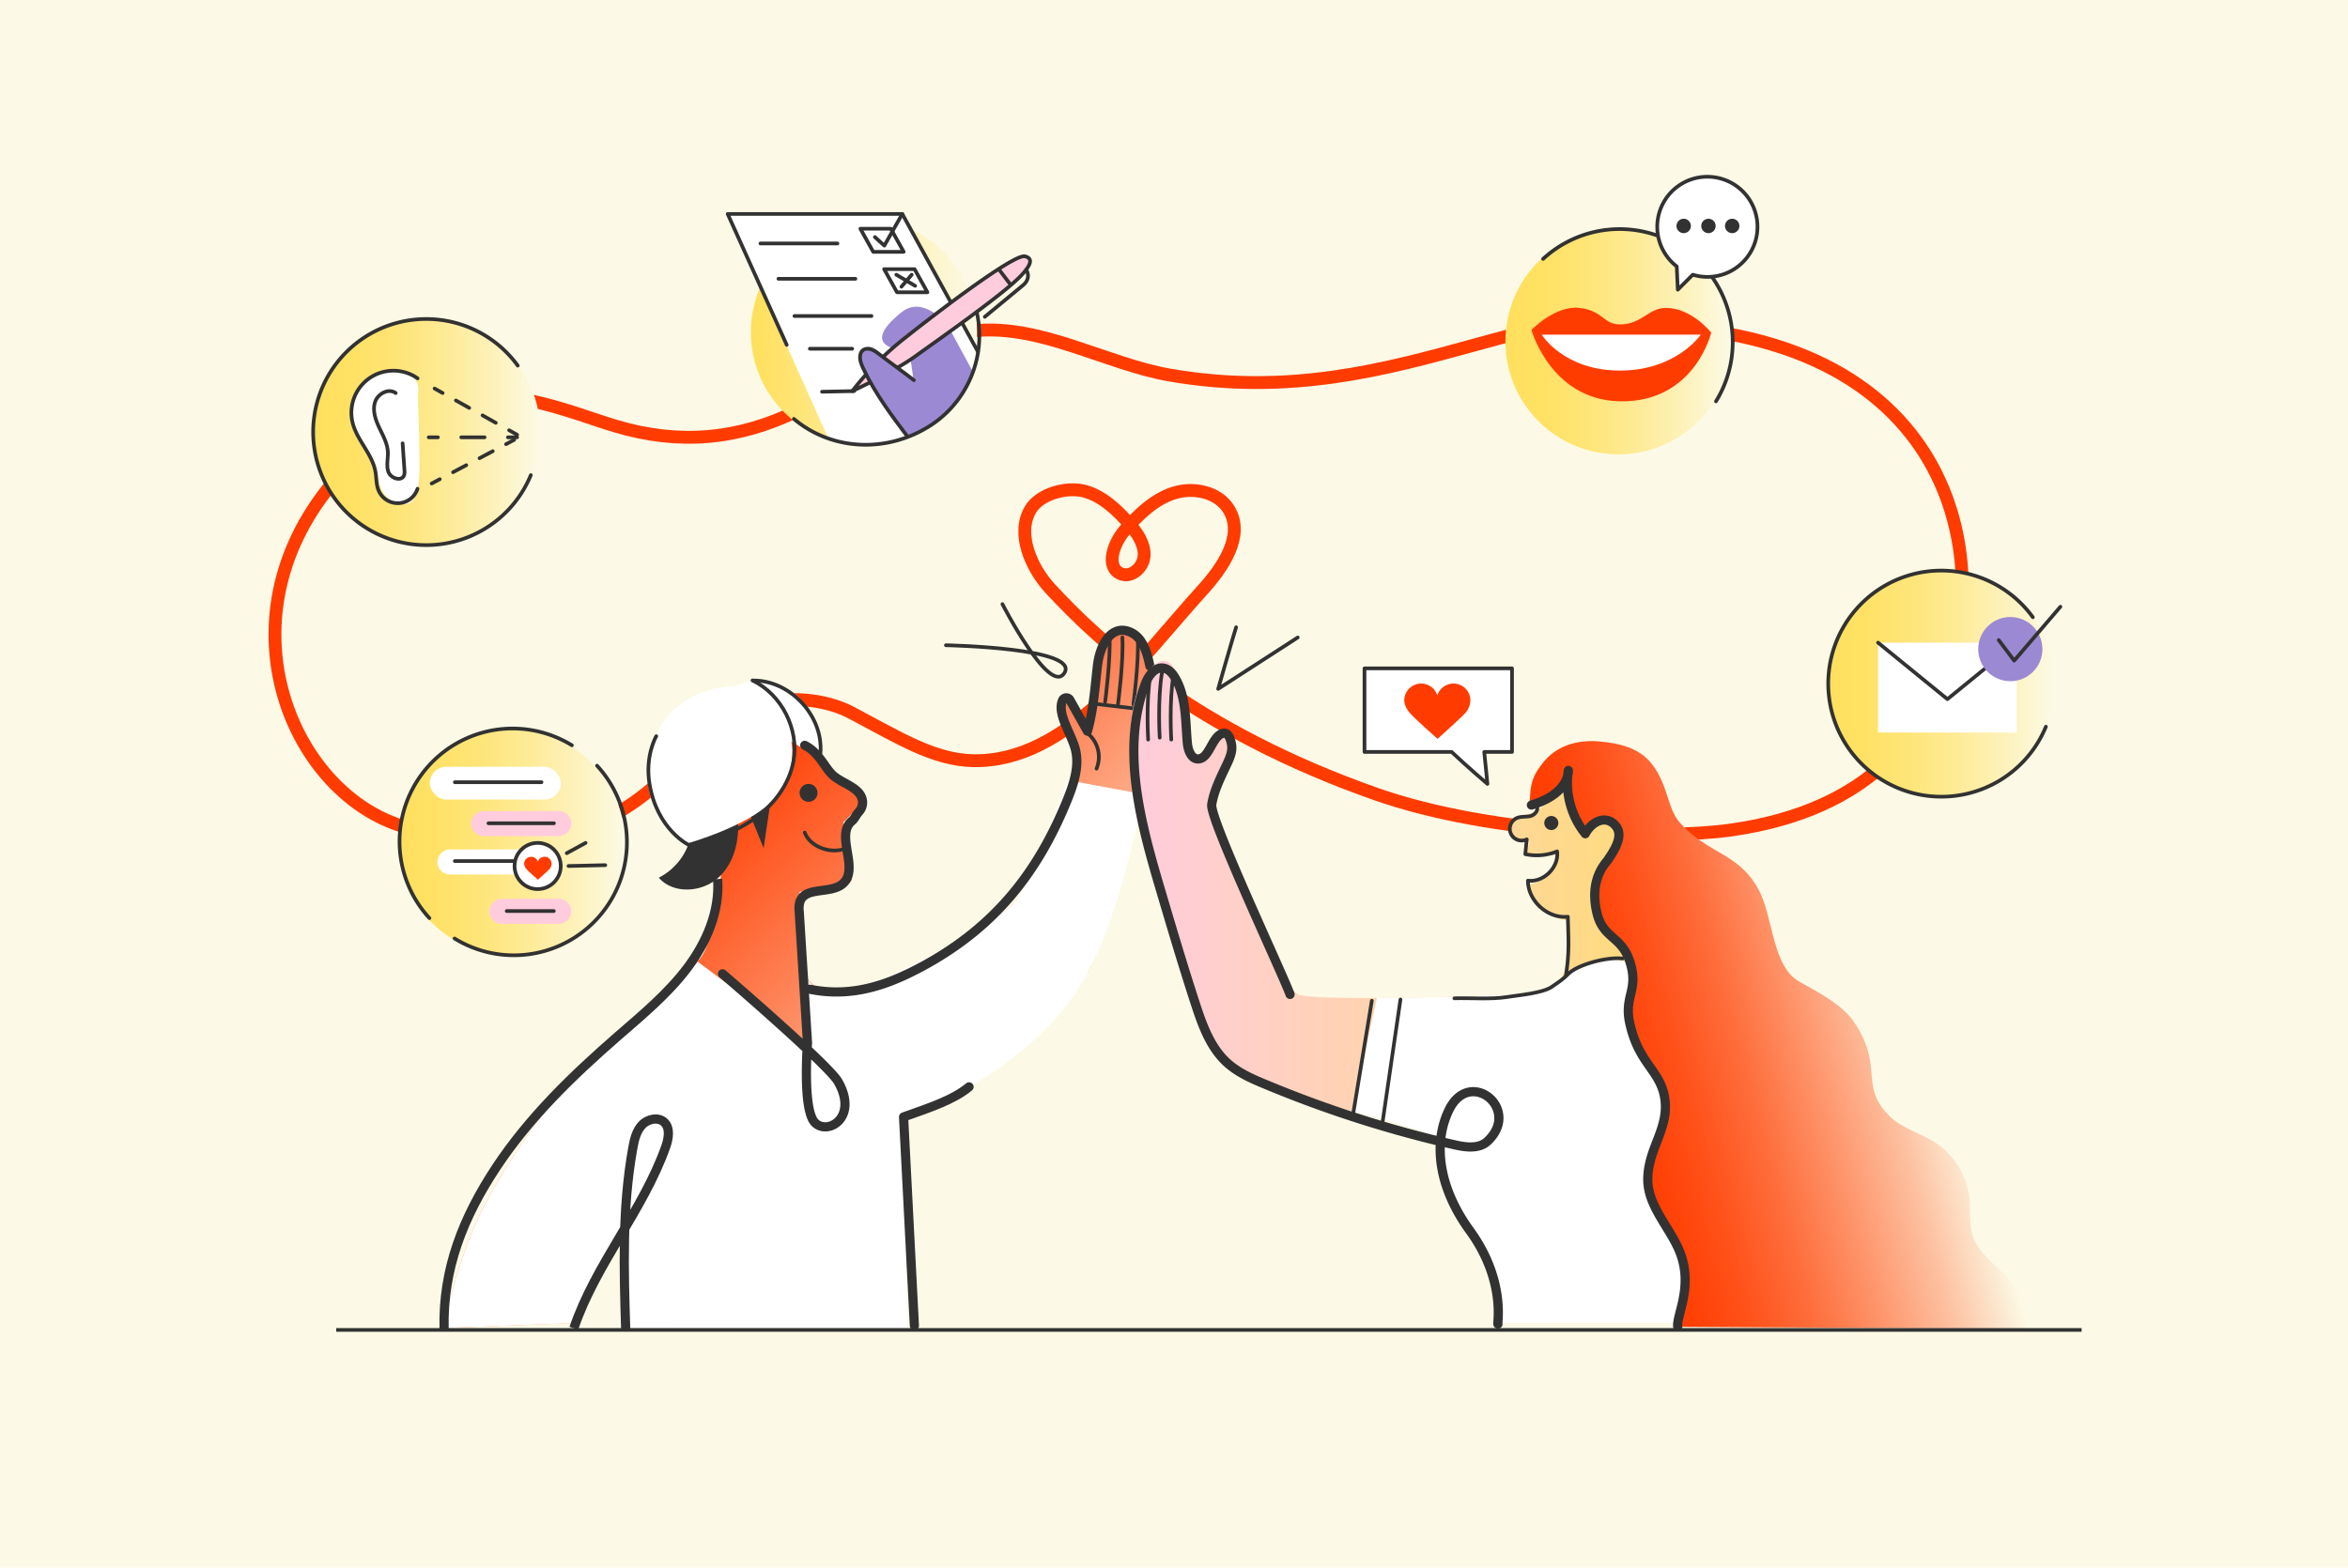 <svg id="Layer_1" data-name="Layer 1" xmlns="http://www.w3.org/2000/svg" xmlns:xlink="http://www.w3.org/1999/xlink" width="1278.35" height="853.77" viewBox="0 0 1278.35 853.77"><defs><style>.cls-1,.cls-19,.cls-20,.cls-21,.cls-24,.cls-25,.cls-29,.cls-3,.cls-7{fill:none;}.cls-2{fill:#fcfae6;}.cls-3{stroke:#ff3b00;stroke-width:7px;}.cls-10,.cls-17,.cls-19,.cls-20,.cls-21,.cls-25,.cls-3,.cls-7{stroke-linecap:round;stroke-linejoin:round;}.cls-4{fill:url(#linear-gradient);}.cls-5{fill:url(#linear-gradient-2);}.cls-6{fill:url(#linear-gradient-3);}.cls-10,.cls-17,.cls-19,.cls-20,.cls-21,.cls-24,.cls-25,.cls-29,.cls-7{stroke:#323232;}.cls-10,.cls-17,.cls-19,.cls-20,.cls-21,.cls-29,.cls-7{stroke-width:2px;}.cls-8{fill:url(#linear-gradient-4);}.cls-9{fill:url(#linear-gradient-5);}.cls-10,.cls-11{fill:#fff;}.cls-12{fill:#9c89d4;}.cls-13{fill:#ff3c00;}.cls-14{clip-path:url(#clip-path);}.cls-15{fill:#323232;}.cls-16,.cls-17{fill:#fcd;}.cls-18{fill:#ff3b00;}.cls-19{stroke-dasharray:8.3 8.3;}.cls-20{stroke-dasharray:12.71 12.71;}.cls-21{stroke-dasharray:8.16 8.16;}.cls-22{fill:url(#linear-gradient-6);}.cls-23{clip-path:url(#clip-path-2);}.cls-24,.cls-29{stroke-miterlimit:10;}.cls-24,.cls-25{stroke-width:5px;}.cls-26{fill:url(#linear-gradient-7);}.cls-27{clip-path:url(#clip-path-3);}.cls-28{fill:url(#linear-gradient-8);}</style><linearGradient id="linear-gradient" x1="171.03" y1="617.87" x2="294.15" y2="617.87" gradientTransform="matrix(1, 0, 0, -1, 0, 853.33)" gradientUnits="userSpaceOnUse"><stop offset="0.03" stop-color="#ffe05e"/><stop offset="0.17" stop-color="#ffe164"/><stop offset="0.35" stop-color="#fee475"/><stop offset="0.55" stop-color="#feea91"/><stop offset="0.78" stop-color="#fdf1b8"/><stop offset="1" stop-color="#fcfae6"/></linearGradient><linearGradient id="linear-gradient-2" x1="408.79" y1="672.46" x2="531.91" y2="672.46" gradientTransform="matrix(1, 0, 0, -1, 0, 853.33)" gradientUnits="userSpaceOnUse"><stop offset="0.03" stop-color="#ffe05e"/><stop offset="1" stop-color="#fcfae6"/></linearGradient><linearGradient id="linear-gradient-3" x1="819.61" y1="667.45" x2="942.73" y2="667.45" gradientTransform="matrix(1, 0, 0, -1, 0, 853.33)" gradientUnits="userSpaceOnUse"><stop offset="0.03" stop-color="#ffe05e"/><stop offset="0.17" stop-color="#ffe164"/><stop offset="0.35" stop-color="#fee576"/><stop offset="0.56" stop-color="#feea93"/><stop offset="0.79" stop-color="#fdf2ba"/><stop offset="1" stop-color="#fcfae6"/></linearGradient><linearGradient id="linear-gradient-4" x1="995.39" y1="481.05" x2="1118.51" y2="481.05" gradientTransform="matrix(1, 0, 0, -1, 0, 853.33)" gradientUnits="userSpaceOnUse"><stop offset="0.03" stop-color="#ffe05e"/><stop offset="0.16" stop-color="#ffe165"/><stop offset="0.35" stop-color="#fee578"/><stop offset="0.57" stop-color="#feeb97"/><stop offset="0.82" stop-color="#fdf3c2"/><stop offset="1" stop-color="#fcfae6"/></linearGradient><linearGradient id="linear-gradient-5" x1="217.12" y1="394.33" x2="340.24" y2="394.33" xlink:href="#linear-gradient-4"/><clipPath id="clip-path"><path class="cls-1" d="M408.79,180.88C351.44,56.41,392.93,49.42,426.93,49.42s105,97.46,105,131.46a61.57,61.57,0,0,1-61.55,61.56C436.35,242.44,423,211.76,408.79,180.88Z"/></clipPath><linearGradient id="linear-gradient-6" x1="354.16" y1="394.37" x2="556.24" y2="192.3" gradientTransform="matrix(1, 0, 0, -1, 0, 853.33)" gradientUnits="userSpaceOnUse"><stop offset="0" stop-color="#ff3c00"/><stop offset="0.41" stop-color="#fe885d"/><stop offset="1" stop-color="#fcfae6"/></linearGradient><clipPath id="clip-path-2"><path class="cls-1" d="M394.78,456.25s-4.2,51.73-12.59,64.31-51.72,41.94-69.9,64.31S270.35,640.8,259.17,666,241,723.28,241,723.28l72.7-2.79L340.26,666v57.32H494l-2.76-114.61s69.91-22.37,100.66-78.29c18.39-33.44,30.76-97.86,30.76-97.86l-41.59-7.69s-18.53,56.62-29.71,67.8-80.39,48.58-94,48.58c-10.18,0-20.62-5.24-20.62-17.82s-1.4-37.75-1.4-37.75,25.17-1.4,28-5.59-4.19-32.16-4.19-32.16l12.58-12.58s-16.78-14-22.37-18.17-18.17-15.38-25.16-15.38-23.77,5.59-29.36,19.57S394.78,456.25,394.78,456.25Z"/></clipPath><linearGradient id="linear-gradient-7" x1="615.13" y1="313.14" x2="985.03" y2="313.14" gradientTransform="matrix(1, 0, 0, -1, 0, 853.33)" gradientUnits="userSpaceOnUse"><stop offset="0" stop-color="#fcd"/><stop offset="1" stop-color="#ffe05e"/></linearGradient><clipPath id="clip-path-3"><path class="cls-1" d="M984.76,607.24c-2.76-28-18.18-40.57-23.76-47.57s-12.58-9.79-25.16-18.18a70.56,70.56,0,0,0-16.74-7.82c-8.63-13.52-21.42-35.46-21.42-46.64,0-16.85,6.13-26,1.53-44.44s-7.66-26-21.45-27.58a142.78,142.78,0,0,0-27.58,0,85,85,0,0,1-7.18,19.9c-6.1,11.76-16.83,6.13-20.41,13.76-1.94,4.17-.41,9.71,5.11,9.71h5.11l-2,7.66,16.85-.51s.51,5.62-5.1,11.24c-3.91,3.9-10.22,5.11-10.22,5.11A20.56,20.56,0,0,0,842,497.2a29,29,0,0,0,11.75,4.09s3.78,36-12.54,38.22c-10.78,3-126.28,6.19-134.67,2S661.81,454.85,659,445.07s5.59-16.78,9.79-26.57,2.79-15.37-1.4-18.17-12.58,15.38-16.78,14-5.59-28-8.39-41.94-15.38-15.38-23.76-4.2-5.6,37.75-1.4,58.72,33.56,132.76,48.94,151,114.64,35,117.44,43.34,2.17,34.33,14.68,46.84c25.51,25.51,16.07,52.43,16.07,52.43H968S987.55,635.2,984.76,607.24Z"/></clipPath><linearGradient id="linear-gradient-8" x1="874.03" y1="260.73" x2="1056.82" y2="309.7" gradientTransform="matrix(1, 0, 0, -1, 0, 853.33)" gradientUnits="userSpaceOnUse"><stop offset="0" stop-color="#ff3c00"/><stop offset="0.09" stop-color="#ff4207"/><stop offset="0.23" stop-color="#ff521b"/><stop offset="0.4" stop-color="#fe6d3b"/><stop offset="0.58" stop-color="#fe9268"/><stop offset="0.79" stop-color="#fdc1a1"/><stop offset="1" stop-color="#fcfae6"/></linearGradient></defs><g id="Layer_3" data-name="Layer 3"><rect class="cls-2" width="1278.35" height="853.77"/></g><g id="Layer_6" data-name="Layer 6"><path class="cls-3" d="M925.43,179.44c158,19.57,156.39,155.48,128.62,199.92-10.49,16.78-32.16,61.51-111.85,72.7-38,5.33-129.23,2.79-192.93-19.57-98.58-34.62-150.83-83-177.6-112.09-10.36-11.24-18.5-30-10.52-43.1,5.2-8.51,19.7-12.32,29.35-9.79s18.14,10.57,24.65,18.13c4.14,4.8,8,10.51,7.77,16.84s-6.85,12.5-12.69,10c-8.54-3.58-4-16.56,2-23.54,7.45-8.57,16-16.91,26.76-20.4s24.42-.66,30.19,9.12c8.37,14.18-3.37,31.42-14.43,43.6-34.69,38.22-73.41,94.08-125,93-21.51-.45-40.55-12.58-66.11-26.05-26.36-13.9-68.57-7.39-86.18,16.64-54,73.77-132.46,52.18-156,45.77C159.9,433.88,118,338.82,180.87,263.32,185.81,257.4,203.68,229,232.6,220c40.55-12.58,75.67,4,102.61,12.07,34.35,10.26,66.43,7.54,98.76-8.22,30-14.66,62.18-40.16,96.25-43.7,36.42-3.78,71.61,18,106.68,24.11,130.55,22.73,210.93-58.36,299.71-23.4"/><circle class="cls-4" cx="232.59" cy="235.47" r="61.56"/><circle class="cls-5" cx="470.35" cy="180.88" r="61.56"/><circle class="cls-6" cx="881.17" cy="185.89" r="61.56"/><path class="cls-7" d="M840.13,141a61.57,61.57,0,0,1,94.12,77.57"/><circle class="cls-8" cx="1056.95" cy="372.29" r="61.56"/><circle class="cls-9" cx="278.68" cy="459.01" r="61.56"/><path class="cls-7" d="M233.79,500a61.56,61.56,0,0,1,77.57-94.11"/><path class="cls-7" d="M325.06,417a61.56,61.56,0,0,1-77.57,94.11"/><path class="cls-10" d="M823.21,364H742.89v45.51h47.43c8.87,8.36,19.5,17.4,19.5,17.4l-1.74-17.4h15.13Z"/><path class="cls-7" d="M1113.87,395.76a61.57,61.57,0,1,1-7.11-59.63"/><path class="cls-7" d="M289,258.75a61.57,61.57,0,1,1-7.11-59.63"/><rect class="cls-11" x="1022.5" y="350" width="75.5" height="48.93"/><polyline class="cls-7" points="1022.5 350 1060.25 380.76 1098 350"/><circle class="cls-12" cx="1094.5" cy="353.5" r="17.48"/><polyline class="cls-7" points="1088.21 348.6 1096.6 359.79 1121.77 330.43"/><path class="cls-13" d="M833.77,179.67s13.05-13.49,26.09-12,13,9,22.19,9c11.74,0,15.65-9,24.79-9,14.35,0,24.79,13.49,24.79,13.49S923.34,217,885.5,218.53C845,220.19,833.77,179.67,833.77,179.67Z"/><path class="cls-11" d="M839.36,182.23s11.88,19.58,42.64,19.58,44-19.58,44-19.58Z"/><g class="cls-14"><polygon class="cls-11" points="450.7 238.16 396.18 116.52 491.24 116.52 532.49 192.72 527.59 245.15 482.85 263.32 450.7 238.16"/></g><polyline class="cls-7" points="428.33 187.83 396.18 116.52 491.24 116.52 532.44 191.56"/><path class="cls-7" d="M673,341.61c-1.4,4.2-9.79,33.56-9.79,33.56l43.34-28"/><path class="cls-7" d="M515,351.4s74.1,1.4,64.31,15.38C571.13,378.46,545.76,329,545.76,329"/><path class="cls-10" d="M929.53,96.25a27.26,27.26,0,0,0-16.64,48.85l.57,12.67,8.16-8.16a27.27,27.27,0,1,0,15.87-52.18,26.83,26.83,0,0,0-8-1.18Z"/><circle class="cls-15" cx="916.67" cy="123.05" r="3.93"/><circle class="cls-15" cx="930.15" cy="123.05" r="3.93"/><circle class="cls-15" cx="943.08" cy="123.05" r="3.93"/><rect class="cls-11" x="234" y="417.6" width="71.3" height="17.83" rx="8.91"/><line class="cls-7" x1="247.63" y1="425.99" x2="294.82" y2="425.99"/><path class="cls-16" d="M263.32,441.72H304.2a6.81,6.81,0,0,1,6.82,6.81h0a6.82,6.82,0,0,1-6.82,6.82H263.32a6.82,6.82,0,0,1-6.82-6.82h0A6.81,6.81,0,0,1,263.32,441.72Z"/><line class="cls-7" x1="265.94" y1="448.36" x2="301.59" y2="448.36"/><path class="cls-12" d="M495.09,191s-30.41,0-4.2-21c12.09-9.67,25.17,7.34,25.17,7.34l13.63,25.16s-.7,6.3-7,14.68-11.88,11.54-11.88,11.54l-11.54-8.39Z"/><path class="cls-16" d="M273.26,489.5h30.88a6.81,6.81,0,0,1,6.82,6.81h0a6.82,6.82,0,0,1-6.82,6.82H273.26a6.82,6.82,0,0,1-6.82-6.82h0A6.81,6.81,0,0,1,273.26,489.5Z"/><line class="cls-7" x1="275.87" y1="496.15" x2="301.52" y2="496.15"/><path class="cls-17" d="M464,213a165.08,165.08,0,0,1,26.56-27.26c15.73-12.58,61.27-47.68,67.46-46.14,4.19,1,3.84,4.2-2.1,10.49-9.68,10.25-46.13,35.65-57.67,44S464,213,464,213Z"/><line class="cls-7" x1="544.02" y1="146.93" x2="549.61" y2="154.27"/><path class="cls-7" d="M536.16,172.54,557,155.32c2.71-2.24,3.56-5.37,1.75-8.39"/><path class="cls-12" d="M494,237.11s-19-26.59-23-34.61c-6.29-12.58,2.1-17.39,8-10.13,9.44,11.53,41.25,26.56,34.25,33.55C505.57,233.61,494,237.11,494,237.11Z"/><path class="cls-7" d="M531.79,170a58.35,58.35,0,0,1-25.36,61.83c-23.78,15.15-53.62,13.58-74.2-3.69"/><path class="cls-7" d="M493.78,237.36c-8.13-10.74-17.29-23.06-23.52-36.12-1.09-2.28-2.21-4.7-2-7.22s1.6-4.1,4.13-4.1c2.1,0,4.44,1.56,5.59,2.45,6.34,4.89,13.24,9.78,19.57,14.68"/><line class="cls-7" x1="414" y1="132.6" x2="455.94" y2="132.6"/><line class="cls-7" x1="423.79" y1="151.83" x2="465.73" y2="151.83"/><line class="cls-7" x1="432.52" y1="172.1" x2="474.47" y2="172.1"/><line class="cls-7" x1="440.91" y1="189.92" x2="463.98" y2="189.92"/><line class="cls-7" x1="447.55" y1="213.34" x2="465.03" y2="212.99"/><polygon class="cls-7" points="492 137.15 475.42 137.15 468.42 124.56 485 124.56 492 137.15"/><polygon class="cls-7" points="504.93 159.17 488.35 159.17 481.35 146.58 497.93 146.58 504.93 159.17"/><polyline class="cls-7" points="476.33 129.11 481.46 133.77 491.24 116.52"/><line class="cls-7" x1="487.98" y1="149.61" x2="498.23" y2="155.67"/><line class="cls-7" x1="490.78" y1="156.14" x2="496.37" y2="149.61"/><path class="cls-18" d="M800.54,381.41a9.21,9.21,0,0,0-18-2.68,9.21,9.21,0,0,0-18,2.68c0,3,2.09,5.85,3.47,7.34,3.4,3.67,14.67,13.61,14.67,13.61s11.48-10.23,15.21-14.14A11.16,11.16,0,0,0,800.54,381.41Z"/><path class="cls-11" d="M245,462.64h40.88a6.81,6.81,0,0,1,6.82,6.81h0a6.82,6.82,0,0,1-6.82,6.82H245a6.82,6.82,0,0,1-6.82-6.82h0A6.81,6.81,0,0,1,245,462.64Z"/><line class="cls-7" x1="247.63" y1="468.93" x2="283.28" y2="468.93"/><circle class="cls-10" cx="292.72" cy="471.63" r="12.58"/><path class="cls-18" d="M300.31,470.42a3.82,3.82,0,0,0-7.48-1.11,3.82,3.82,0,0,0-7.47,1.11,5,5,0,0,0,1.44,3.05c1.41,1.52,6.09,5.64,6.09,5.64s4.76-4.24,6.31-5.86A4.61,4.61,0,0,0,300.31,470.42Z"/><line class="cls-7" x1="308.56" y1="464.64" x2="318.82" y2="459.05"/><line class="cls-7" x1="309.5" y1="471.63" x2="329.53" y2="471.17"/><path class="cls-11" d="M227.49,215s3.85-13.62-15.1-12.44c-21.32,1.33-22.81,22.21-18.07,32.87s10.34,15.51,11.85,26.06c1.18,8.3,7.1,13,14.21,13,8.29,0,8-14.14,8-24.87C228.38,238.08,227.49,215,227.49,215Z"/><path class="cls-7" d="M227.35,206.05A22.87,22.87,0,0,0,192,230.31c2.38,9.52,10.67,16.87,12.39,26.53.61,3.37.38,6.93,1.66,10.1a11.3,11.3,0,0,0,21.26-.77"/><path class="cls-7" d="M215.43,214.06c-3.83-2.84-9.76.35-11.23,4.88s.16,9.45,2.19,13.77,4.51,8.61,4.77,13.36c.21,3.72-1,7.6.37,11.08s7.11,5.18,8.46,1.71a6.42,6.42,0,0,0,.21-2.82l-1-14.59"/><line class="cls-7" x1="236.62" y1="211.59" x2="240.98" y2="214.04"/><line class="cls-19" x1="248.22" y1="218.09" x2="273.55" y2="232.29"/><line class="cls-7" x1="277.17" y1="234.31" x2="281.53" y2="236.76"/><line class="cls-7" x1="233.41" y1="238.16" x2="238.41" y2="238.16"/><line class="cls-20" x1="251.12" y1="238.16" x2="270.18" y2="238.16"/><line class="cls-7" x1="276.53" y1="238.16" x2="281.53" y2="238.16"/><line class="cls-7" x1="235.02" y1="263.32" x2="239.44" y2="260.98"/><line class="cls-21" x1="246.65" y1="257.16" x2="271.9" y2="243.8"/><line class="cls-7" x1="275.51" y1="241.89" x2="279.93" y2="239.55"/></g><g id="Layer_4" data-name="Layer 4"><path class="cls-11" d="M429.2,375.3c7.63,4.51,12.48,12.73,14.81,21.28s2.42,17.52,2.49,26.38a371.4,371.4,0,0,0-39.75-11.52c-.94-.21-10.47-31.26-9.4-33.62C401.94,367.67,421.91,371,429.2,375.3Z"/><path class="cls-22" d="M617.07,345.81c-10.14-4.06-11.19,0-16.78,9.78s-5.59,41.94-5.59,41.94-14-23.76-18.18-15.37,7,22.36,9.79,30.75-2.8,21-2.8,21l.31.06c-7.5,16.07-24,50.19-32.46,58.66-11.19,11.19-83.88,53.13-93.67,50.33s-21-7-21-19.57-1.4-37.75-1.4-37.75,25.17-1.4,28-5.59-4.19-32.16-4.19-32.16l12.58-12.58s-16.78-14-22.37-18.17-18.17-15.38-25.16-15.38-23.77,5.59-29.36,19.57,0,34.95,0,34.95-4.2,51.73-12.59,64.31-51.72,41.94-69.9,64.31S270.36,640.83,259.18,666,241,723.28,241,723.28l72.7-2.79L340.26,666v57.32H494l-2.76-114.61S582,545.25,591.9,530.35c11.19-16.78,29.1-98.19,29.1-98.19,1.8-13.55,5.11-39.36,5.81-51.4C628.25,357,624.06,348.6,617.07,345.81Z"/><path class="cls-15" d="M376.49,453.44A33.48,33.48,0,0,1,358.67,478c8.16,9.35,24.39,8,33.23-.76s11.21-22.34,9.44-34.62a139.11,139.11,0,0,1-24.56,1.13l-.24,16.67"/><path class="cls-15" d="M404.56,433.88c1.4,4.2,11.19,28,11.19,28l5.59-37.74Z"/><path class="cls-11" d="M375.2,459.05s31.3-8.95,44.72-22.36,16.39-34.28,1.49-53.66-56.65-6-64.1,17.88-4.47,29.82,0,41.74S375.2,459.05,375.2,459.05Z"/><g class="cls-23"><path class="cls-11" d="M368.21,515l72.7,54.53-2.79-57.33,134.21-96.5,67.11,11.18L589.11,589.07,520.6,735.86l-303.38,2.81s28-89.48,43.34-117.44S368.21,515,368.21,515Z"/></g><path class="cls-24" d="M340.68,724.67c-1.05-33.21-2.07-66.72,3.84-99.42.81-4.51,1.88-9.23,5-12.59s9-4.58,12.24-1.37,2.25,8.9.66,13.34c-12.4,34.82-38.14,63.74-50,98.75"/><path class="cls-25" d="M438.12,405.92c8.38,4.2,11,12.81,15.92,16.77,3.82,3.07,8.69,4.68,12.38,7.91s4.39,8.07,1.06,11.67c-1.41,1.52-2.07,3.52-3.67,4.84-9.2,7.65,4,25.54-4.61,33.85-6.43,6.2-20.58,1.59-23.65,10a13.54,13.54,0,0,0-.42,5.52L439.64,568s-2.92,36.44,4.07,43.43,23.77-2.8,12.58-22.37c-5.28-9.25-62.91-58.72-62.91-58.72"/><path class="cls-24" d="M390.7,478.74c1.32,17.51-6.12,34.75-16.75,48.73s-24.3,25.28-37.55,36.81c-24.58,21.39-48.28,44.29-66.25,71.48S241,691.05,241.78,723.67"/><path class="cls-7" d="M409.68,370.55c15.89,7.68,25.49,26.59,22.32,44-2.32,12.7-10.71,23.76-21.22,31.25s-23,11.74-35.64,14.44c0,0-17.32-8.14-21.52-33.31-2.57-15.41,3.69-26,3.69-26"/><path class="cls-7" d="M410.15,370.61c20.18-.11,38.23,19.42,36.52,39.52"/><circle class="cls-15" cx="440.21" cy="431.79" r="4.89"/><path class="cls-25" d="M440.91,538.74c23.86,4.86,43.74-3,61.52-12.58,39.5-21.42,62.61-51.23,78.46-90.09,3.79-9.29,7.22-19.57,4.26-29.15-2.64-8.55-9.71-18.56-6.65-25.54a2.25,2.25,0,0,1,3-1.12,2.19,2.19,0,0,1,1,.93l9.55,17c3.21-11.19,4.12-24,5.43-35.58s7.87-23.2,18.36-18.15c6.52,3.15,8.71,11.18,10.2,18.27"/><path class="cls-7" d="M438.12,453.39c2.79,7.64,13.94,12,22.32,8.67"/><path class="cls-7" d="M601.69,382.16s3.1-23.31,2.38-36.41"/><path class="cls-7" d="M608.68,383.55s3.1-23.31,2.38-36.4"/><path class="cls-7" d="M617.07,383.55s3.1-23.31,2.38-36.4"/><path class="cls-7" d="M592.12,399.35A16.62,16.62,0,0,1,597,418.59"/><path class="cls-7" d="M597.51,383.46,619.2,386"/><path class="cls-25" d="M497.83,722l-5.89-113.72c14.68-5.18,27.26-9.38,35.65-16.37"/></g><g id="Layer_7" data-name="Layer 7"><path class="cls-26" d="M984.76,607.24c-2.76-28-18.18-40.57-23.76-47.57s-12.58-9.79-25.16-18.18a70.56,70.56,0,0,0-16.74-7.82c-8.63-13.52-21.42-35.46-21.42-46.64,0-16.85,6.13-26,1.53-44.44s-7.66-26-21.45-27.58a142.78,142.78,0,0,0-27.58,0,85,85,0,0,1-7.18,19.9c-6.1,11.76-16.83,6.13-20.41,13.76-1.94,4.17-.41,9.71,5.11,9.71h5.11l-2,7.66,16.85-.51s.51,5.62-5.1,11.24c-3.91,3.9-10.22,5.11-10.22,5.11A20.56,20.56,0,0,0,842,497.2a29,29,0,0,0,11.75,4.09s3.78,36-12.54,38.22c-10.78,3-126.28,6.19-134.67,2S661.81,454.85,659,445.07s5.59-16.78,9.79-26.57,2.79-15.37-1.4-18.17-12.58,15.38-16.78,14-5.59-28-8.39-41.94-9.78-16.78-18.17-5.59-11.19,39.14-7,60.11,33.57,132.76,49,151,114.64,35,117.44,43.34,4.71,32.23,14.68,46.84c20.27,29.71,16.07,52.43,16.07,52.43H968S987.55,635.2,984.76,607.24Z"/><g class="cls-27"><path class="cls-11" d="M754.08,526.16c-2.8,7-22.37,100.66-22.37,100.66l34.95,110.44,240.47,2.8L926,545.73s-35-28-54.53-22.37-30.3,16.18-30.3,16.18Z"/></g><path class="cls-28" d="M869.42,497.15c3.33,14.07,13.25,12.49,17.82,26.21,5.25,15.73-3.14,18.87,0,33.55,4.7,21.92,16,25.58,18.88,39.85,3.43,17.28-8.92,28-9,45.57,0,13.73,10.64,24.68,16.43,37.12,9.32,20.06-1,36.55-.11,43.13l189.8,1.09c-.92-1,2.1-14.68-10.25-27.94-6.87-7.37-16.1-13.33-19-23-2-6.48-1-13.47-1.73-20.22a41.59,41.59,0,0,0-18.38-30.11c-8.37-5.47-18.79-7.94-25.73-15.13-16-16.55-2.21-27.06-19.24-51.39-7.34-10.48-24.45-18.15-30.4-22-13.64-8.84-13.3-35-21-49.28-10.9-20.32-27.74-19.4-43-36.7-6.91-7.83-6.29-21-15.72-32.5-6.62-8.09-16.87-10.49-27.27-11.53-10.7-1.08-23.06,1-31.45,11.53-6.73,8.4-6.71,12.32-7.34,23.07,11.53-3.15,17.85-6.21,19.44-18.93l1.71.08a44.48,44.48,0,0,0,9.23,34.48c3.23-6.17,11.9-8,17.54-3.94s0,12.42-4.93,17.67C875.71,468.84,864.69,477.2,869.42,497.15Z"/><path class="cls-25" d="M815.54,721.07c-.65.46,4.72-23.35-15.33-50.91-16.77-23.07-20.26-47.23-11.35-65.64,11.35-23.49,39.66-.42,21,17-4.54,4.22-11.63,3.37-17.67,2a629.76,629.76,0,0,1-103.63-33.15c-7.29-3-14.66-6.31-20.5-11.62-9.08-8.25-13.41-20.37-17.22-32-6.73-20.64-12.9-41.45-19.06-62.26-10.75-36.31-21.45-75.63-8.58-111.24,1.71-4.73,5.24-10.16,10.22-9.4,2.89.45,5,2.94,6.47,5.47,6.08,10.5,5.45,23.38,6.57,35.46.36,3.85,2.14,8.77,6,8.54,5.82-.35,7.2-11.22,12.49-13.66,3.42-1.58,4.85,2,5.54,5.7s-.9,7.42-2.51,10.82c-3.34,7.09-7,14.21-8.26,21.94S698.16,530,702.35,541.56"/><path class="cls-7" d="M625.11,402.78s-1.28-20.39,1.25-35.62"/><path class="cls-7" d="M631.4,401.73s-1.28-20.39,1.26-35.62"/><path class="cls-7" d="M637.69,402.78s-1.28-20.39,1.26-35.62"/><path class="cls-7" d="M736.51,607.89,746.89,545"/><path class="cls-25" d="M833.77,438.43c21-6.29,20.1-18.85,20.1-18.85a44.48,44.48,0,0,0,9.23,34.48c3.23-6.17,10.14-10.06,15.4-5.5s2.8,11.19-2.79,19.23c0,1-11,9.41-6.29,29.36,3.33,14.07,13.25,12.49,17.82,26.21,5.25,15.73-3.14,18.87,0,33.55,4.7,21.92,16,25.58,18.88,39.85,3.43,17.28-8.92,28-9,45.57,0,13.73,10.64,24.68,16.43,37.12,9.32,20.06-1,36.55-.11,43.13"/><line class="cls-7" x1="752.68" y1="611.44" x2="762.47" y2="544.33"/><circle class="cls-15" cx="844.6" cy="448.21" r="3.84"/><path class="cls-7" d="M883.4,522c-8.78-1-24.85,3.52-29.46,8.33-2.89,3-5.57,4.65-9,7.05-5.05,3.54-18.38,4.61-24.46,5.59-8.6,1.38-20,.44-28.66.7"/><path class="cls-7" d="M836.42,438.82c1.61,1.92-.57,4.9-3,5.55s-5.08.14-7.42,1.06a6.41,6.41,0,0,0,4.69,11.93l.54-.24-.79,8.05a29.5,29.5,0,0,0,17.32-1.5c1.11,8.58-7.3,17-15.89,15.93,0,11,10.77,20.8,21.72,19.65.36,12.62.88,19.34-1,31.83"/></g><g id="Layer_8" data-name="Layer 8"><line class="cls-29" x1="183.06" y1="724.28" x2="1133.31" y2="724.28"/></g></svg>